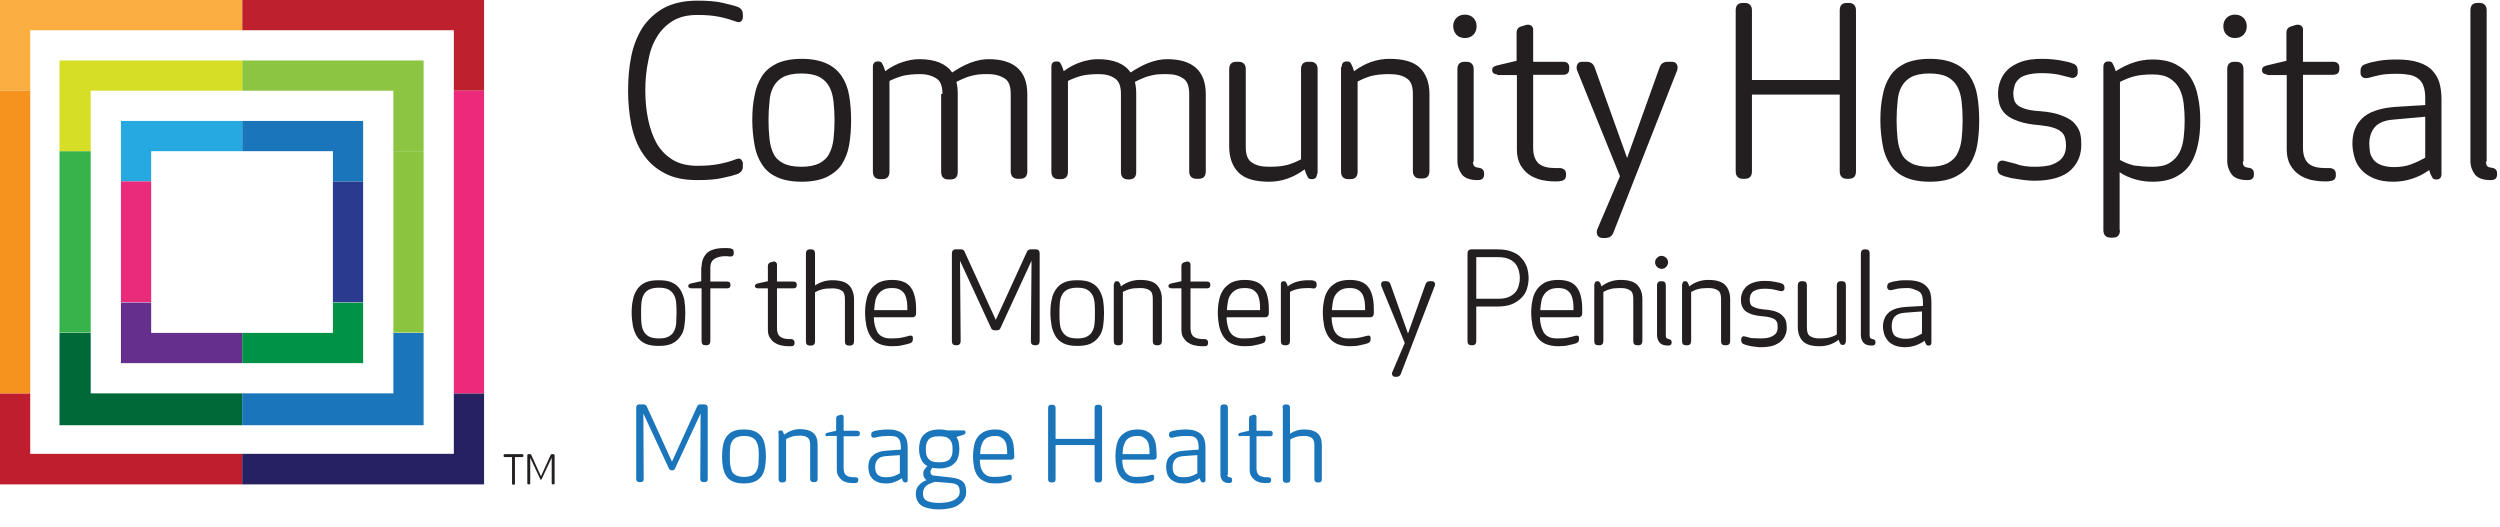 <?xml version="1.0" encoding="utf-8"?>
<!-- Generator: Adobe Illustrator 24.3.0, SVG Export Plug-In . SVG Version: 6.00 Build 0)  -->
<svg version="1.1" id="Layer_1" xmlns="http://www.w3.org/2000/svg" xmlns:xlink="http://www.w3.org/1999/xlink" x="0px" y="0px"
	 viewBox="0 0 769 162" style="enable-background:new 0 0 769 162;" xml:space="preserve">
<style type="text/css">
	.st0{fill:#1B75BB;}
	.st1{fill:#231F20;}
	.st2{fill:#BE202E;}
	.st3{fill:#FAAF40;}
	.st4{fill:#BE1E2D;}
	.st5{fill:#262261;}
	.st6{fill:#EC297B;}
	.st7{fill:#37B34A;}
	.st8{fill:#006938;}
	.st9{fill:#8BC53F;}
	.st10{fill:#8BC541;}
	.st11{fill:#D6DE26;}
	.st12{fill:#2A3B8F;}
	.st13{fill:#26A9E0;}
	.st14{fill:#EA2B7B;}
	.st15{fill:#652F8E;}
	.st16{fill:#009345;}
	.st17{fill:#F6921E;}
</style>
<g>
	<g>
		<g>
			<g>
				<path class="st0" d="M206.7,144.7c-0.4,0-0.7-0.2-0.9-0.5l-7.9-17l0.1,20.1c0,0.7-0.3,1-1,1h-0.3c-0.6,0-1-0.3-1-1v-21.9
					c0-0.7,0.3-1,1-1h1.3c0.4,0,0.7,0.2,0.9,0.5l7.8,17.1l7.8-17.1c0.2-0.4,0.5-0.5,0.9-0.5h1.3c0.6,0,1,0.3,1,1v21.9
					c0,0.7-0.3,1-1,1h-0.3c-0.6,0-1-0.3-1-1l0.1-20.1l-7.9,17c-0.2,0.3-0.4,0.5-0.9,0.5H206.7z"/>
				<path class="st0" d="M235.6,140.4c0,1.2-0.1,2.3-0.3,3.4c-0.2,1-0.5,1.9-1,2.6c-0.5,0.7-1.2,1.3-2.1,1.7c-0.9,0.4-2,0.6-3.4,0.6
					c-1.4,0-2.5-0.2-3.4-0.6c-0.9-0.4-1.6-1-2-1.7c-0.5-0.7-0.8-1.6-1-2.6c-0.2-1-0.3-2.1-0.3-3.4c0-1.2,0.1-2.3,0.3-3.4
					c0.2-1,0.5-1.9,1-2.6c0.5-0.7,1.2-1.3,2-1.7c0.9-0.4,2-0.6,3.4-0.6c1.4,0,2.5,0.2,3.4,0.6c0.9,0.4,1.6,1,2.1,1.7
					c0.5,0.7,0.8,1.6,1,2.6C235.5,138.1,235.6,139.2,235.6,140.4z M233.4,140.4c0-0.9,0-1.7-0.1-2.5c-0.1-0.8-0.3-1.4-0.6-2
					c-0.3-0.6-0.7-1-1.3-1.3c-0.6-0.3-1.4-0.5-2.5-0.5c-1.1,0-1.9,0.2-2.5,0.5c-0.6,0.3-1,0.8-1.3,1.3c-0.3,0.6-0.5,1.2-0.5,2
					c-0.1,0.8-0.1,1.6-0.1,2.5c0,0.9,0,1.7,0.1,2.5c0.1,0.8,0.3,1.4,0.5,2c0.3,0.6,0.7,1,1.3,1.3s1.4,0.5,2.5,0.5
					c1,0,1.9-0.2,2.5-0.5c0.6-0.3,1-0.8,1.3-1.3c0.3-0.6,0.5-1.2,0.6-2C233.3,142.1,233.4,141.3,233.4,140.4z"/>
				<path class="st0" d="M239.4,133.1c0-0.5,0.2-0.7,0.7-0.7h0.1c0.2,0,0.4,0.1,0.5,0.2c0.1,0.1,0.2,0.3,0.3,0.6l0.2,0.5
					c1.5-1.1,3.1-1.7,4.8-1.7c1.9,0,3.3,0.4,4.2,1.2c0.9,0.8,1.3,2,1.3,3.6v10.5c0,0.7-0.3,1-1,1h-0.3c-0.6,0-1-0.3-1-1v-10.6
					c0-1-0.3-1.8-0.8-2.1c-0.6-0.4-1.3-0.6-2.3-0.6c-1,0-1.9,0.1-2.5,0.3c-0.6,0.2-1.2,0.4-1.8,0.8v12.3c0,0.7-0.3,1-1,1h-0.3
					c-0.6,0-1-0.3-1-1V133.1z"/>
				<path class="st0" d="M254.6,134.2c-0.2,0-0.3,0-0.5-0.1c-0.2-0.1-0.2-0.2-0.2-0.4c0-0.2,0.1-0.3,0.2-0.4
					c0.1-0.1,0.3-0.2,0.5-0.2l2.6-0.6v-3.8c0-0.5,0.2-0.8,0.7-0.9l0.6-0.2c0.3-0.1,0.5-0.1,0.7,0.1c0.2,0.1,0.3,0.3,0.3,0.5v4.3h4.1
					c0.6,0,0.9,0.3,0.9,0.8v0.1c0,0.6-0.3,0.8-0.9,0.8h-4.1v9.9c0,1,0.3,1.7,0.8,2.1c0.5,0.4,1.3,0.6,2.3,0.6h0.6
					c0.2,0,0.4,0.1,0.6,0.2s0.2,0.3,0.2,0.5v0.3c0,0.4-0.3,0.7-0.8,0.8c-0.1,0-0.2,0-0.4,0c-0.2,0-0.3,0-0.4,0
					c-0.7,0-1.3-0.1-1.9-0.2c-0.6-0.2-1.2-0.4-1.6-0.8c-0.5-0.4-0.8-0.8-1.1-1.3c-0.3-0.5-0.4-1.2-0.4-2v-10.2H254.6z"/>
				<path class="st0" d="M273,134.1c-1,0-1.8,0.1-2.4,0.2c-0.6,0.1-1.1,0.2-1.4,0.3c-0.4,0.1-0.7,0.1-0.9-0.1
					c-0.2-0.1-0.3-0.3-0.3-0.5v-0.4c0-0.2,0-0.3,0.1-0.5c0.1-0.2,0.3-0.3,0.6-0.4c0.4-0.2,1-0.3,1.8-0.4c0.8-0.1,1.6-0.2,2.5-0.2
					c1.2,0,2.2,0.1,3,0.4c0.8,0.3,1.4,0.6,1.9,1.1c0.5,0.5,0.8,1.1,1,1.7c0.2,0.7,0.3,1.4,0.3,2.2v10.2c0,0.5-0.2,0.7-0.7,0.7h-0.1
					c-0.2,0-0.4-0.1-0.5-0.2c-0.1-0.1-0.2-0.3-0.3-0.6l-0.2-0.5c-0.7,0.5-1.5,0.9-2.3,1.2c-0.8,0.3-1.7,0.4-2.5,0.4
					c-1,0-1.9-0.1-2.6-0.4c-0.7-0.3-1.3-0.7-1.7-1.1c-0.4-0.5-0.8-1-0.9-1.6c-0.2-0.6-0.3-1.3-0.3-2c0-0.7,0.1-1.3,0.3-1.9
					c0.2-0.6,0.5-1.1,1-1.5c0.4-0.4,1-0.8,1.8-1.1c0.7-0.3,1.6-0.4,2.7-0.5l4.2-0.3v-0.9c0-0.6-0.1-1.1-0.2-1.5
					c-0.1-0.4-0.3-0.8-0.6-1.1c-0.3-0.3-0.7-0.5-1.2-0.6C274.4,134.1,273.8,134.1,273,134.1z M272.5,140.3c-1.2,0.1-2,0.4-2.5,1
					c-0.5,0.6-0.8,1.3-0.8,2.3c0,0.4,0,0.7,0.1,1.1c0.1,0.4,0.2,0.7,0.4,1c0.2,0.3,0.6,0.6,1,0.8c0.4,0.2,1.1,0.3,1.8,0.3
					c0.9,0,1.6-0.1,2.3-0.3c0.6-0.2,1.3-0.5,2-0.9v-5.6L272.5,140.3z"/>
				<path class="st0" d="M296.3,132.4c0.2,0,0.4,0,0.5,0.1c0.1,0.1,0.2,0.2,0.2,0.5c0,0.2-0.1,0.4-0.2,0.5c-0.2,0.1-0.3,0.2-0.6,0.3
					l-2,0.6c0.3,0.5,0.6,1.1,0.7,1.7c0.1,0.6,0.2,1.3,0.2,2c0,0.8-0.1,1.6-0.3,2.3c-0.2,0.7-0.5,1.4-1,1.9c-0.5,0.5-1.1,1-1.9,1.3
					c-0.8,0.3-1.8,0.5-3,0.5c-0.8,0-1.5-0.1-2.1-0.2c-0.2,0.2-0.3,0.4-0.4,0.6c-0.1,0.2-0.2,0.4-0.2,0.6c0,0.7,0.4,1.2,1.2,1.2
					l5.4,0.6c1.5,0.2,2.6,0.6,3.3,1.2c0.7,0.6,1.1,1.7,1.1,3.1c0,1-0.2,1.8-0.7,2.5c-0.4,0.7-1.1,1.2-1.8,1.7s-1.7,0.8-2.7,1
					c-1,0.2-2.1,0.3-3.2,0.3c-1.1,0-2.1-0.1-3-0.3c-0.9-0.2-1.6-0.4-2.2-0.8c-0.6-0.4-1.1-0.9-1.4-1.5c-0.3-0.6-0.5-1.4-0.5-2.2
					c0-1.1,0.3-2,1-2.7c0.7-0.7,1.4-1.2,2.3-1.5v0c-0.3-0.2-0.5-0.5-0.7-0.8c-0.2-0.3-0.3-0.8-0.3-1.3c0-0.4,0.1-0.9,0.4-1.2
					c0.2-0.4,0.5-0.7,0.9-1c-1-0.5-1.6-1.3-2-2.2c-0.4-0.9-0.6-1.9-0.6-3.1c0-0.8,0.1-1.6,0.3-2.3c0.2-0.7,0.5-1.4,1-1.9
					c0.5-0.5,1.1-1,1.9-1.3c0.8-0.3,1.8-0.5,3-0.5c0.5,0,0.9,0,1.4,0.1c0.4,0.1,0.8,0.1,1.2,0.2H296.3z M287.7,148.2
					c-0.5,0.1-1,0.3-1.5,0.5c-0.5,0.2-0.9,0.4-1.2,0.7c-0.4,0.3-0.6,0.6-0.8,1c-0.2,0.4-0.3,0.8-0.3,1.3c0,1.2,0.4,2,1.3,2.4
					c0.9,0.4,2.1,0.6,3.8,0.6c0.8,0,1.6-0.1,2.3-0.2c0.7-0.1,1.4-0.3,2-0.6c0.6-0.3,1-0.6,1.4-1.1c0.4-0.4,0.5-1,0.5-1.7
					c0-0.8-0.2-1.4-0.6-1.8c-0.4-0.4-1.1-0.6-2.1-0.7L287.7,148.2z M288.9,142.2c0.9,0,1.7-0.1,2.2-0.3c0.5-0.2,1-0.5,1.2-0.9
					c0.3-0.4,0.5-0.8,0.6-1.3c0.1-0.5,0.1-1,0.1-1.5c0-0.5,0-1-0.1-1.5c-0.1-0.5-0.3-0.9-0.6-1.3c-0.3-0.4-0.7-0.7-1.2-0.9
					s-1.3-0.3-2.2-0.3c-0.9,0-1.7,0.1-2.2,0.3s-1,0.5-1.2,0.9c-0.3,0.4-0.5,0.8-0.6,1.3c-0.1,0.5-0.1,1-0.1,1.5c0,0.5,0,1,0.1,1.5
					c0.1,0.5,0.3,0.9,0.6,1.3c0.3,0.4,0.7,0.7,1.2,0.9C287.2,142.1,288,142.2,288.9,142.2z"/>
				<path class="st0" d="M306,148.7c-1.3,0-2.5-0.2-3.3-0.7c-0.9-0.4-1.6-1-2.1-1.8c-0.5-0.7-0.8-1.6-1-2.6c-0.2-1-0.3-2.1-0.3-3.2
					c0-1.2,0.1-2.2,0.3-3.2c0.2-1,0.5-1.9,1-2.6c0.5-0.7,1.2-1.3,2.1-1.8c0.9-0.4,2-0.7,3.3-0.7c1.4,0,2.4,0.2,3.2,0.7
					c0.8,0.4,1.4,1,1.8,1.8c0.4,0.7,0.7,1.6,0.8,2.6c0.1,1,0.2,2.1,0.2,3.2c0,0.7-0.3,1-1,1h-9.6c0,0.7,0.1,1.4,0.2,2
					c0.1,0.6,0.4,1.2,0.7,1.7c0.3,0.5,0.8,0.9,1.3,1.2c0.6,0.3,1.3,0.4,2.2,0.4c1.2,0,2.1-0.1,2.8-0.2c0.7-0.1,1.2-0.3,1.6-0.4
					c0.3-0.1,0.6-0.1,0.8,0c0.2,0.1,0.2,0.3,0.2,0.5v0.5c0,0.2,0,0.3-0.1,0.5c-0.1,0.1-0.3,0.3-0.6,0.4c-0.5,0.2-1.2,0.4-2,0.5
					C307.9,148.7,307,148.7,306,148.7z M306,134.1c-0.9,0-1.7,0.2-2.3,0.5c-0.6,0.3-1,0.7-1.3,1.2c-0.3,0.5-0.5,1.1-0.7,1.8
					c-0.1,0.7-0.2,1.4-0.2,2.1h8.3c0-0.7,0-1.4-0.1-2.1c-0.1-0.7-0.2-1.3-0.5-1.8c-0.3-0.5-0.6-0.9-1.2-1.2
					C307.6,134.2,306.9,134.1,306,134.1z"/>
				<path class="st0" d="M336.7,136.9h-12v10.5c0,0.7-0.3,1-1,1h-0.3c-0.6,0-1-0.3-1-1v-21.9c0-0.7,0.3-1,1-1h0.3c0.6,0,1,0.3,1,1
					v9.5h12v-9.5c0-0.7,0.3-1,1-1h0.3c0.6,0,1,0.3,1,1v21.9c0,0.7-0.3,1-1,1h-0.3c-0.6,0-1-0.3-1-1V136.9z"/>
				<path class="st0" d="M349.8,148.7c-1.3,0-2.5-0.2-3.3-0.7c-0.9-0.4-1.6-1-2.1-1.8c-0.5-0.7-0.8-1.6-1-2.6
					c-0.2-1-0.3-2.1-0.3-3.2c0-1.2,0.1-2.2,0.3-3.2c0.2-1,0.5-1.9,1-2.6c0.5-0.7,1.2-1.3,2.1-1.8c0.9-0.4,2-0.7,3.3-0.7
					c1.4,0,2.4,0.2,3.2,0.7c0.8,0.4,1.4,1,1.8,1.8c0.4,0.7,0.7,1.6,0.8,2.6c0.1,1,0.2,2.1,0.2,3.2c0,0.7-0.3,1-1,1h-9.6
					c0,0.7,0.1,1.4,0.2,2c0.1,0.6,0.4,1.2,0.7,1.7c0.3,0.5,0.8,0.9,1.3,1.2c0.6,0.3,1.3,0.4,2.2,0.4c1.2,0,2.1-0.1,2.8-0.2
					c0.7-0.1,1.2-0.3,1.6-0.4c0.3-0.1,0.6-0.1,0.8,0c0.2,0.1,0.2,0.3,0.2,0.5v0.5c0,0.2,0,0.3-0.1,0.5c-0.1,0.1-0.3,0.3-0.6,0.4
					c-0.5,0.2-1.2,0.4-2,0.5C351.7,148.7,350.8,148.7,349.8,148.7z M349.8,134.1c-0.9,0-1.7,0.2-2.3,0.5c-0.6,0.3-1,0.7-1.3,1.2
					c-0.3,0.5-0.5,1.1-0.7,1.8c-0.1,0.7-0.2,1.4-0.2,2.1h8.3c0-0.7,0-1.4-0.1-2.1c-0.1-0.7-0.2-1.3-0.5-1.8
					c-0.3-0.5-0.6-0.9-1.2-1.2C351.4,134.2,350.7,134.1,349.8,134.1z"/>
				<path class="st0" d="M364.6,134.1c-1,0-1.8,0.1-2.4,0.2c-0.6,0.1-1.1,0.2-1.4,0.3c-0.4,0.1-0.7,0.1-0.9-0.1
					c-0.2-0.1-0.3-0.3-0.3-0.5v-0.4c0-0.2,0-0.3,0.1-0.5c0.1-0.2,0.3-0.3,0.6-0.4c0.4-0.2,1-0.3,1.8-0.4c0.8-0.1,1.6-0.2,2.5-0.2
					c1.2,0,2.2,0.1,3,0.4c0.8,0.3,1.4,0.6,1.9,1.1c0.5,0.5,0.8,1.1,1,1.7c0.2,0.7,0.3,1.4,0.3,2.2v10.2c0,0.5-0.2,0.7-0.7,0.7h-0.1
					c-0.2,0-0.4-0.1-0.5-0.2c-0.1-0.1-0.2-0.3-0.3-0.6l-0.2-0.5c-0.7,0.5-1.5,0.9-2.3,1.2c-0.8,0.3-1.7,0.4-2.5,0.4
					c-1,0-1.9-0.1-2.6-0.4c-0.7-0.3-1.3-0.7-1.7-1.1c-0.4-0.5-0.8-1-0.9-1.6c-0.2-0.6-0.3-1.3-0.3-2c0-0.7,0.1-1.3,0.3-1.9
					c0.2-0.6,0.5-1.1,1-1.5c0.4-0.4,1-0.8,1.8-1.1c0.7-0.3,1.6-0.4,2.7-0.5l4.2-0.3v-0.9c0-0.6-0.1-1.1-0.2-1.5
					c-0.1-0.4-0.3-0.8-0.6-1.1c-0.3-0.3-0.7-0.5-1.2-0.6C365.9,134.1,365.3,134.1,364.6,134.1z M364,140.3c-1.2,0.1-2,0.4-2.5,1
					c-0.5,0.6-0.8,1.3-0.8,2.3c0,0.4,0,0.7,0.1,1.1c0.1,0.4,0.2,0.7,0.4,1c0.2,0.3,0.6,0.6,1,0.8c0.4,0.2,1.1,0.3,1.8,0.3
					c0.9,0,1.6-0.1,2.3-0.3c0.6-0.2,1.3-0.5,2-0.9v-5.6L364,140.3z"/>
				<path class="st0" d="M377.5,146c0,0.3,0.1,0.5,0.2,0.6c0.1,0.1,0.3,0.2,0.6,0.2c0.5,0.1,0.7,0.3,0.7,0.8v0.2
					c0,0.5-0.3,0.8-0.9,0.8c-1,0-1.7-0.3-2.1-0.8c-0.4-0.5-0.6-1.1-0.6-1.9v-20.5c0-0.7,0.3-1,1-1h0.3c0.6,0,1,0.3,1,1V146z"/>
				<path class="st0" d="M381.6,134.2c-0.2,0-0.3,0-0.5-0.1c-0.2-0.1-0.2-0.2-0.2-0.4c0-0.2,0.1-0.3,0.2-0.4
					c0.1-0.1,0.3-0.2,0.5-0.2l2.6-0.6v-3.8c0-0.5,0.2-0.8,0.7-0.9l0.6-0.2c0.3-0.1,0.5-0.1,0.7,0.1c0.2,0.1,0.3,0.3,0.3,0.5v4.3h4.1
					c0.6,0,0.9,0.3,0.9,0.8v0.1c0,0.6-0.3,0.8-0.9,0.8h-4.1v9.9c0,1,0.3,1.7,0.8,2.1c0.5,0.4,1.3,0.6,2.3,0.6h0.6
					c0.2,0,0.4,0.1,0.6,0.2c0.1,0.1,0.2,0.3,0.2,0.5v0.3c0,0.4-0.3,0.7-0.8,0.8c-0.1,0-0.2,0-0.4,0c-0.2,0-0.3,0-0.4,0
					c-0.7,0-1.3-0.1-1.9-0.2c-0.6-0.2-1.2-0.4-1.6-0.8c-0.5-0.4-0.8-0.8-1.1-1.3c-0.3-0.5-0.4-1.2-0.4-2v-10.2H381.6z"/>
				<path class="st0" d="M394.5,125.4c0-0.7,0.3-1,1-1h0.3c0.6,0,1,0.3,1,1v8c1.4-0.9,2.8-1.3,4.3-1.3c1.9,0,3.3,0.4,4.2,1.2
					c0.9,0.8,1.3,2,1.3,3.6v10.5c0,0.7-0.3,1-1,1h-0.3c-0.6,0-1-0.3-1-1v-10.6c0-1-0.3-1.8-0.8-2.1c-0.6-0.4-1.3-0.6-2.3-0.6
					c-1,0-1.9,0.1-2.5,0.3c-0.6,0.2-1.2,0.4-1.8,0.8v12.3c0,0.7-0.3,1-1,1h-0.3c-0.6,0-1-0.3-1-1V125.4z"/>
			</g>
			<g>
				<g>
					<g>
						<g>
							<path class="st1" d="M210.8,96.3c0,1.5-0.1,2.9-0.3,4.1c-0.2,1.3-0.6,2.3-1.3,3.2c-0.6,0.9-1.5,1.6-2.5,2.1
								c-1.1,0.5-2.4,0.7-4.1,0.7c-1.7,0-3-0.2-4.1-0.7c-1.1-0.5-1.9-1.2-2.5-2.1c-0.6-0.9-1-2-1.3-3.2c-0.2-1.3-0.4-2.6-0.4-4.1
								c0-1.5,0.1-2.9,0.4-4.1c0.2-1.3,0.7-2.3,1.3-3.2c0.6-0.9,1.4-1.6,2.5-2.1c1.1-0.5,2.4-0.7,4.1-0.7c1.7,0,3,0.2,4.1,0.7
								c1.1,0.5,1.9,1.2,2.5,2.1c0.6,0.9,1,2,1.3,3.2C210.7,93.5,210.8,94.9,210.8,96.3z M208.1,96.3c0-1.1,0-2.1-0.1-3.1
								c-0.1-1-0.3-1.8-0.7-2.5c-0.4-0.7-0.9-1.2-1.6-1.6c-0.7-0.4-1.7-0.6-3-0.6c-1.3,0-2.3,0.2-3.1,0.6c-0.7,0.4-1.3,0.9-1.6,1.6
								c-0.4,0.7-0.6,1.5-0.7,2.5c-0.1,1-0.1,2-0.1,3.1c0,1.1,0,2.1,0.1,3.1c0.1,1,0.3,1.8,0.7,2.5c0.4,0.7,0.9,1.2,1.6,1.6
								c0.7,0.4,1.8,0.6,3.1,0.6c1.3,0,2.3-0.2,3-0.6c0.7-0.4,1.3-0.9,1.6-1.6c0.4-0.7,0.6-1.5,0.7-2.5
								C208,98.5,208.1,97.4,208.1,96.3z"/>
							<path class="st1" d="M215.8,82.2c0-1.9,0.6-3.3,1.7-4.4c1.1-1,2.9-1.5,5.4-1.5c0.7,0,1.3,0,1.8,0.1c0.4,0.1,0.6,0.2,0.8,0.4
								c0.1,0.2,0.2,0.4,0.2,0.6V78c0,0.3-0.1,0.5-0.3,0.7c-0.2,0.2-0.5,0.2-1,0.2c-0.2,0-0.3,0-0.5-0.1c-0.2,0-0.5,0-0.9,0
								c-1.3,0-2.3,0.3-3.2,0.8c-0.8,0.5-1.3,1.4-1.3,2.7v4.3h5.1c0.7,0,1.1,0.3,1.1,1v0.1c0,0.7-0.4,1-1.1,1h-5.1v16.2
								c0,0.8-0.4,1.3-1.2,1.3H217c-0.8,0-1.2-0.4-1.2-1.3V88.7h-3.2c-0.2,0-0.4-0.1-0.6-0.2c-0.2-0.1-0.3-0.3-0.3-0.5
								c0-0.2,0.1-0.4,0.2-0.5c0.1-0.1,0.4-0.2,0.6-0.3l3.2-0.7V82.2z"/>
							<path class="st1" d="M233.1,88.7c-0.2,0-0.4-0.1-0.6-0.2c-0.2-0.1-0.3-0.3-0.3-0.5c0-0.2,0.1-0.4,0.2-0.5
								c0.1-0.1,0.4-0.2,0.6-0.3l3.2-0.7v-4.7c0-0.6,0.3-0.9,0.8-1.1l0.7-0.2c0.3-0.1,0.6-0.1,0.9,0.1c0.2,0.2,0.4,0.4,0.4,0.7v5.3
								h5c0.7,0,1.1,0.3,1.1,1v0.1c0,0.7-0.4,1-1.1,1h-5v12.2c0,1.2,0.3,2.1,0.9,2.6c0.6,0.5,1.6,0.8,2.8,0.8h0.7
								c0.3,0,0.5,0.1,0.7,0.3c0.2,0.2,0.3,0.4,0.3,0.6v0.4c0,0.5-0.3,0.9-1,0.9c-0.1,0-0.2,0-0.4,0c-0.2,0-0.4,0-0.5,0
								c-0.8,0-1.6-0.1-2.4-0.3c-0.8-0.2-1.4-0.5-2-0.9c-0.6-0.4-1-1-1.4-1.6c-0.4-0.7-0.5-1.5-0.5-2.5V88.7H233.1z"/>
							<path class="st1" d="M247.9,78c0-0.8,0.4-1.3,1.2-1.3h0.4c0.8,0,1.2,0.4,1.2,1.3v9.8c1.7-1.1,3.4-1.6,5.3-1.6
								c2.4,0,4.1,0.5,5.1,1.5c1,1,1.6,2.5,1.6,4.4v12.9c0,0.8-0.4,1.3-1.2,1.3h-0.4c-0.8,0-1.2-0.4-1.2-1.3v-13
								c0-1.3-0.3-2.2-1-2.6c-0.7-0.5-1.7-0.7-2.9-0.7c-1.3,0-2.3,0.1-3.1,0.3c-0.8,0.2-1.5,0.5-2.2,0.9v15.1c0,0.8-0.4,1.3-1.2,1.3
								h-0.4c-0.8,0-1.2-0.4-1.2-1.3V78z"/>
							<path class="st1" d="M274.4,106.5c-1.6,0-3-0.3-4.1-0.8c-1.1-0.5-1.9-1.3-2.5-2.2c-0.6-0.9-1-2-1.3-3.2
								c-0.2-1.2-0.4-2.6-0.4-4c0-1.4,0.1-2.7,0.4-4c0.2-1.2,0.7-2.3,1.3-3.2c0.6-0.9,1.5-1.6,2.5-2.2c1.1-0.5,2.4-0.8,4.1-0.8
								c1.7,0,3,0.3,4,0.8c1,0.5,1.7,1.3,2.2,2.2c0.5,0.9,0.8,2,1,3.2c0.2,1.2,0.2,2.6,0.2,4c0,0.8-0.4,1.3-1.2,1.3h-11.8
								c0,0.9,0.1,1.7,0.3,2.5c0.2,0.8,0.5,1.5,0.8,2.1c0.4,0.6,0.9,1.1,1.6,1.4c0.7,0.4,1.6,0.5,2.7,0.5c1.5,0,2.6-0.1,3.4-0.3
								c0.8-0.2,1.5-0.3,2-0.5c0.4-0.1,0.7-0.1,0.9,0c0.2,0.1,0.3,0.3,0.3,0.6v0.6c0,0.2-0.1,0.4-0.2,0.6c-0.1,0.2-0.3,0.3-0.7,0.5
								c-0.6,0.2-1.4,0.4-2.4,0.6C276.8,106.4,275.7,106.5,274.4,106.5z M274.4,88.6c-1.2,0-2.1,0.2-2.8,0.6
								c-0.7,0.4-1.2,0.9-1.6,1.5c-0.4,0.6-0.7,1.3-0.8,2.2c-0.2,0.8-0.2,1.7-0.3,2.5h10.2c0-0.9,0-1.7-0.1-2.5
								c-0.1-0.8-0.3-1.5-0.6-2.2c-0.3-0.6-0.8-1.1-1.4-1.5C276.4,88.8,275.5,88.6,274.4,88.6z"/>
							<path class="st1" d="M306,101.6c-0.5,0-0.9-0.2-1.1-0.6l-9.6-20.8l0.2,24.7c0,0.8-0.4,1.3-1.2,1.3H294
								c-0.8,0-1.2-0.4-1.2-1.3V78c0-0.8,0.4-1.3,1.2-1.3h1.6c0.5,0,0.9,0.2,1.1,0.7l9.6,21l9.6-21c0.2-0.4,0.6-0.7,1.1-0.7h1.6
								c0.8,0,1.2,0.4,1.2,1.3v26.9c0,0.8-0.4,1.3-1.2,1.3h-0.3c-0.8,0-1.2-0.4-1.2-1.3l0.2-24.7l-9.6,20.8
								c-0.2,0.4-0.5,0.6-1.1,0.6H306z"/>
							<path class="st1" d="M339.6,96.3c0,1.5-0.1,2.9-0.3,4.1c-0.2,1.3-0.6,2.3-1.3,3.2c-0.6,0.9-1.5,1.6-2.5,2.1
								c-1.1,0.5-2.4,0.7-4.1,0.7c-1.7,0-3-0.2-4.1-0.7c-1.1-0.5-1.9-1.2-2.5-2.1c-0.6-0.9-1-2-1.3-3.2c-0.2-1.3-0.4-2.6-0.4-4.1
								c0-1.5,0.1-2.9,0.4-4.1c0.2-1.3,0.7-2.3,1.3-3.2c0.6-0.9,1.4-1.6,2.5-2.1c1.1-0.5,2.4-0.7,4.1-0.7c1.7,0,3,0.2,4.1,0.7
								c1.1,0.5,1.9,1.2,2.5,2.1c0.6,0.9,1,2,1.3,3.2C339.5,93.5,339.6,94.9,339.6,96.3z M336.8,96.3c0-1.1,0-2.1-0.1-3.1
								c-0.1-1-0.3-1.8-0.7-2.5c-0.4-0.7-0.9-1.2-1.6-1.6c-0.7-0.4-1.7-0.6-3-0.6c-1.3,0-2.3,0.2-3.1,0.6c-0.7,0.4-1.3,0.9-1.6,1.6
								c-0.4,0.7-0.6,1.5-0.7,2.5c-0.1,1-0.1,2-0.1,3.1c0,1.1,0,2.1,0.1,3.1c0.1,1,0.3,1.8,0.7,2.5c0.4,0.7,0.9,1.2,1.6,1.6
								c0.7,0.4,1.8,0.6,3.1,0.6c1.3,0,2.3-0.2,3-0.6c0.7-0.4,1.3-0.9,1.6-1.6c0.4-0.7,0.6-1.5,0.7-2.5
								C336.8,98.5,336.8,97.4,336.8,96.3z"/>
							<path class="st1" d="M342.7,87.4c0-0.6,0.3-0.9,0.8-0.9h0.1c0.3,0,0.5,0.1,0.6,0.2c0.1,0.2,0.2,0.4,0.4,0.7l0.2,0.7
								c1.8-1.4,3.8-2,5.9-2c2.4,0,4.1,0.5,5.1,1.5c1,1,1.6,2.5,1.6,4.4v12.9c0,0.8-0.4,1.3-1.2,1.3h-0.4c-0.8,0-1.2-0.4-1.2-1.3
								v-13c0-1.3-0.3-2.2-1-2.6c-0.7-0.5-1.7-0.7-2.9-0.7c-1.3,0-2.3,0.1-3.1,0.3c-0.8,0.2-1.5,0.5-2.2,0.9v15.1
								c0,0.8-0.4,1.3-1.2,1.3h-0.4c-0.8,0-1.2-0.4-1.2-1.3V87.4z"/>
							<path class="st1" d="M360.3,88.7c-0.2,0-0.4-0.1-0.6-0.2c-0.2-0.1-0.3-0.3-0.3-0.5c0-0.2,0.1-0.4,0.2-0.5
								c0.1-0.1,0.4-0.2,0.6-0.3l3.2-0.7v-4.7c0-0.6,0.3-0.9,0.8-1.1l0.7-0.2c0.3-0.1,0.6-0.1,0.9,0.1c0.2,0.2,0.4,0.4,0.4,0.7v5.3
								h5c0.7,0,1.1,0.3,1.1,1v0.1c0,0.7-0.4,1-1.1,1h-5v12.2c0,1.2,0.3,2.1,0.9,2.6c0.6,0.5,1.6,0.8,2.8,0.8h0.7
								c0.3,0,0.5,0.1,0.7,0.3c0.2,0.2,0.3,0.4,0.3,0.6v0.4c0,0.5-0.3,0.9-1,0.9c-0.1,0-0.2,0-0.4,0c-0.2,0-0.4,0-0.5,0
								c-0.8,0-1.6-0.1-2.4-0.3c-0.8-0.2-1.4-0.5-2-0.9c-0.6-0.4-1-1-1.4-1.6c-0.4-0.7-0.5-1.5-0.5-2.5V88.7H360.3z"/>
							<path class="st1" d="M382.9,106.5c-1.6,0-3-0.3-4.1-0.8c-1.1-0.5-1.9-1.3-2.5-2.2c-0.6-0.9-1-2-1.3-3.2
								c-0.2-1.2-0.4-2.6-0.4-4c0-1.4,0.1-2.7,0.4-4c0.2-1.2,0.7-2.3,1.3-3.2c0.6-0.9,1.5-1.6,2.5-2.2c1.1-0.5,2.4-0.8,4.1-0.8
								c1.7,0,3,0.3,4,0.8c1,0.5,1.7,1.3,2.2,2.2c0.5,0.9,0.8,2,1,3.2c0.2,1.2,0.2,2.6,0.2,4c0,0.8-0.4,1.3-1.2,1.3h-11.8
								c0,0.9,0.1,1.7,0.3,2.5c0.2,0.8,0.4,1.5,0.8,2.1c0.4,0.6,0.9,1.1,1.6,1.4c0.7,0.4,1.6,0.5,2.7,0.5c1.5,0,2.6-0.1,3.4-0.3
								c0.8-0.2,1.5-0.3,2-0.5c0.4-0.1,0.7-0.1,0.9,0c0.2,0.1,0.3,0.3,0.3,0.6v0.6c0,0.2-0.1,0.4-0.2,0.6c-0.1,0.2-0.3,0.3-0.7,0.5
								c-0.6,0.2-1.4,0.4-2.4,0.6C385.3,106.4,384.2,106.5,382.9,106.5z M382.9,88.6c-1.2,0-2.1,0.2-2.8,0.6
								c-0.7,0.4-1.2,0.9-1.6,1.5c-0.4,0.6-0.7,1.3-0.8,2.2c-0.2,0.8-0.2,1.7-0.3,2.5h10.2c0-0.9,0-1.7-0.1-2.5
								c-0.1-0.8-0.3-1.5-0.6-2.2c-0.3-0.6-0.8-1.1-1.4-1.5C384.9,88.8,384,88.6,382.9,88.6z"/>
							<path class="st1" d="M402.5,86.2c0.3,0,0.5,0,0.8,0c0.2,0,0.5,0,0.6,0.1c0.7,0.1,1.1,0.4,1.1,1.1v0.4c0,0.3-0.1,0.5-0.3,0.7
								c-0.2,0.2-0.5,0.3-0.9,0.2c-0.2,0-0.4,0-0.6-0.1c-0.2,0-0.5,0-0.7,0c-1.3,0-2.4,0.1-3.3,0.3c-0.9,0.2-1.7,0.5-2.4,0.9v15.1
								c0,0.8-0.4,1.3-1.2,1.3h-0.4c-0.8,0-1.2-0.4-1.2-1.3V87.4c0-0.6,0.3-0.9,0.8-0.9h0.1c0.3,0,0.5,0.1,0.6,0.2
								c0.1,0.2,0.2,0.4,0.4,0.7l0.2,0.7c0.9-0.7,1.9-1.2,3-1.5C400.3,86.3,401.4,86.2,402.5,86.2z"/>
							<path class="st1" d="M415.2,106.5c-1.6,0-3-0.3-4.1-0.8c-1.1-0.5-1.9-1.3-2.5-2.2c-0.6-0.9-1-2-1.3-3.2
								c-0.2-1.2-0.4-2.6-0.4-4c0-1.4,0.1-2.7,0.4-4c0.2-1.2,0.7-2.3,1.3-3.2c0.6-0.9,1.5-1.6,2.5-2.2c1.1-0.5,2.4-0.8,4.1-0.8
								c1.7,0,3,0.3,4,0.8c1,0.5,1.7,1.3,2.2,2.2c0.5,0.9,0.8,2,1,3.2c0.2,1.2,0.2,2.6,0.2,4c0,0.8-0.4,1.3-1.2,1.3h-11.8
								c0,0.9,0.1,1.7,0.3,2.5c0.2,0.8,0.4,1.5,0.8,2.1c0.4,0.6,0.9,1.1,1.6,1.4c0.7,0.4,1.6,0.5,2.7,0.5c1.5,0,2.6-0.1,3.4-0.3
								c0.8-0.2,1.5-0.3,2-0.5c0.4-0.1,0.7-0.1,0.9,0c0.2,0.1,0.3,0.3,0.3,0.6v0.6c0,0.2-0.1,0.4-0.2,0.6c-0.1,0.2-0.3,0.3-0.7,0.5
								c-0.6,0.2-1.4,0.4-2.4,0.6C417.6,106.4,416.4,106.5,415.2,106.5z M415.2,88.6c-1.2,0-2.1,0.2-2.8,0.6
								c-0.7,0.4-1.2,0.9-1.6,1.5c-0.4,0.6-0.7,1.3-0.8,2.2c-0.2,0.8-0.2,1.7-0.3,2.5h10.2c0-0.9,0-1.7-0.1-2.5
								c-0.1-0.8-0.3-1.5-0.6-2.2c-0.3-0.6-0.8-1.1-1.4-1.5C417.2,88.8,416.3,88.6,415.2,88.6z"/>
							<path class="st1" d="M424.9,88c-0.1-0.3-0.1-0.7,0-1c0.2-0.3,0.4-0.5,0.8-0.5h0.7c0.7,0,1.1,0.3,1.3,0.9l5.4,15.2l5.4-15.2
								c0.2-0.6,0.7-0.9,1.3-0.9h0.7c0.4,0,0.7,0.2,0.8,0.5c0.2,0.3,0.2,0.6,0,1L430.9,115c-0.2,0.6-0.7,0.9-1.3,0.9h-0.5
								c-0.4,0-0.7-0.2-0.8-0.5c-0.2-0.3-0.2-0.6,0-1l3.8-8.9L424.9,88z"/>
							<path class="st1" d="M454.1,104.9c0,0.8-0.4,1.3-1.2,1.3h-0.3c-0.8,0-1.2-0.4-1.2-1.3V78c0-0.8,0.4-1.3,1.2-1.3h7.8
								c1.8,0,3.4,0.2,4.6,0.7c1.3,0.5,2.3,1.1,3,2c0.8,0.8,1.3,1.8,1.7,2.8c0.3,1.1,0.5,2.2,0.5,3.3c0,1.2-0.2,2.3-0.5,3.3
								c-0.3,1.1-0.9,2-1.7,2.8c-0.8,0.8-1.8,1.5-3,2c-1.3,0.5-2.8,0.7-4.6,0.7h-6.3V104.9z M454.1,91.9h6.7c1.4,0,2.5-0.2,3.4-0.6
								c0.9-0.4,1.5-0.9,2-1.5c0.5-0.6,0.8-1.3,1-2.1c0.2-0.7,0.3-1.5,0.3-2.2c0-0.7-0.1-1.4-0.3-2.2c-0.2-0.7-0.5-1.4-1-2.1
								c-0.5-0.6-1.1-1.1-2-1.5c-0.9-0.4-2-0.6-3.4-0.6h-6.7V91.9z"/>
							<path class="st1" d="M479.3,106.5c-1.6,0-3-0.3-4.1-0.8c-1.1-0.5-1.9-1.3-2.5-2.2c-0.6-0.9-1-2-1.3-3.2
								c-0.2-1.2-0.4-2.6-0.4-4c0-1.4,0.1-2.7,0.4-4c0.2-1.2,0.7-2.3,1.3-3.2c0.6-0.9,1.5-1.6,2.5-2.2c1.1-0.5,2.4-0.8,4.1-0.8
								c1.7,0,3,0.3,4,0.8c1,0.5,1.7,1.3,2.2,2.2c0.5,0.9,0.8,2,1,3.2c0.2,1.2,0.2,2.6,0.2,4c0,0.8-0.4,1.3-1.2,1.3h-11.8
								c0,0.9,0.1,1.7,0.3,2.5c0.2,0.8,0.5,1.5,0.8,2.1c0.4,0.6,0.9,1.1,1.6,1.4c0.7,0.4,1.6,0.5,2.7,0.5c1.5,0,2.6-0.1,3.4-0.3
								c0.8-0.2,1.5-0.3,2-0.5c0.4-0.1,0.7-0.1,0.9,0c0.2,0.1,0.3,0.3,0.3,0.6v0.6c0,0.2-0.1,0.4-0.2,0.6c-0.1,0.2-0.3,0.3-0.7,0.5
								c-0.6,0.2-1.4,0.4-2.4,0.6C481.7,106.4,480.6,106.5,479.3,106.5z M479.3,88.6c-1.1,0-2.1,0.2-2.8,0.6
								c-0.7,0.4-1.2,0.9-1.6,1.5c-0.4,0.6-0.7,1.3-0.8,2.2c-0.2,0.8-0.2,1.7-0.3,2.5H484c0-0.9,0-1.7-0.1-2.5
								c-0.1-0.8-0.3-1.5-0.6-2.2c-0.3-0.6-0.8-1.1-1.4-1.5C481.3,88.8,480.4,88.6,479.3,88.6z"/>
							<path class="st1" d="M490.5,87.4c0-0.6,0.3-0.9,0.8-0.9h0.1c0.3,0,0.5,0.1,0.6,0.2c0.1,0.2,0.2,0.4,0.4,0.7l0.2,0.7
								c1.8-1.4,3.8-2,5.9-2c2.4,0,4.1,0.5,5.1,1.5c1,1,1.6,2.5,1.6,4.4v12.9c0,0.8-0.4,1.3-1.2,1.3h-0.4c-0.8,0-1.2-0.4-1.2-1.3
								v-13c0-1.3-0.3-2.2-1-2.6c-0.7-0.5-1.7-0.7-2.9-0.7c-1.3,0-2.3,0.1-3.1,0.3c-0.8,0.2-1.5,0.5-2.2,0.9v15.1
								c0,0.8-0.4,1.3-1.2,1.3h-0.4c-0.8,0-1.2-0.4-1.2-1.3V87.4z"/>
							<path class="st1" d="M509.1,80.7c0-0.5,0.2-1,0.6-1.4c0.4-0.4,0.8-0.6,1.4-0.6c0.5,0,1,0.2,1.4,0.6c0.4,0.4,0.6,0.8,0.6,1.4
								c0,0.5-0.2,1-0.6,1.4c-0.4,0.4-0.8,0.6-1.4,0.6c-0.5,0-1-0.2-1.4-0.6C509.3,81.7,509.1,81.2,509.1,80.7z M512.4,103.2
								c0,0.4,0.1,0.6,0.2,0.8c0.1,0.1,0.4,0.2,0.7,0.3c0.6,0.1,0.9,0.4,0.9,0.9v0.2c0,0.6-0.4,0.9-1.1,0.9c-1.2,0-2.1-0.3-2.6-0.9
								c-0.5-0.6-0.8-1.4-0.8-2.3V87.8c0-0.8,0.4-1.3,1.2-1.3h0.3c0.8,0,1.2,0.4,1.2,1.3V103.2z"/>
							<path class="st1" d="M517.5,87.4c0-0.6,0.3-0.9,0.8-0.9h0.1c0.3,0,0.5,0.1,0.6,0.2c0.1,0.2,0.2,0.4,0.4,0.7l0.2,0.7
								c1.8-1.4,3.8-2,5.9-2c2.4,0,4.1,0.5,5.1,1.5c1,1,1.6,2.5,1.6,4.4v12.9c0,0.8-0.4,1.3-1.2,1.3h-0.4c-0.8,0-1.2-0.4-1.2-1.3
								v-13c0-1.3-0.3-2.2-1-2.6c-0.7-0.5-1.7-0.7-2.9-0.7c-1.3,0-2.3,0.1-3.1,0.3c-0.8,0.2-1.5,0.5-2.2,0.9v15.1
								c0,0.8-0.4,1.3-1.2,1.3h-0.4c-0.8,0-1.2-0.4-1.2-1.3V87.4z"/>
							<path class="st1" d="M541.7,104.1c1,0,1.9-0.1,2.5-0.3c0.7-0.2,1.2-0.5,1.6-0.8c0.4-0.3,0.7-0.7,0.8-1.1
								c0.2-0.4,0.2-0.9,0.2-1.3c0-0.4,0-0.9-0.1-1.2c-0.1-0.4-0.3-0.7-0.6-1c-0.3-0.3-0.8-0.5-1.4-0.7c-0.6-0.2-1.4-0.3-2.3-0.4
								c-1.4-0.1-2.6-0.3-3.5-0.6c-0.9-0.3-1.6-0.7-2.1-1.1c-0.5-0.5-0.8-1-1-1.5c-0.2-0.6-0.3-1.2-0.3-1.9c0-0.7,0.1-1.4,0.4-2.1
								c0.2-0.7,0.7-1.3,1.2-1.9c0.6-0.5,1.3-1,2.3-1.3c0.9-0.3,2.1-0.5,3.5-0.5c1.2,0,2.2,0.1,3.1,0.3c0.9,0.2,1.6,0.3,2,0.5
								c0.4,0.1,0.6,0.3,0.7,0.5c0.1,0.2,0.2,0.4,0.2,0.6v0.4c0,0.3-0.1,0.5-0.4,0.7c-0.2,0.2-0.6,0.2-1,0.1
								c-0.4-0.1-0.9-0.2-1.7-0.4c-0.8-0.2-1.8-0.3-2.9-0.3c-1,0-1.8,0.1-2.4,0.3c-0.6,0.2-1.1,0.4-1.4,0.7
								c-0.3,0.3-0.6,0.7-0.7,1.1c-0.1,0.4-0.2,0.9-0.2,1.3c0,0.4,0.1,0.8,0.2,1.2c0.1,0.3,0.3,0.6,0.6,0.8c0.3,0.2,0.8,0.4,1.4,0.6
								c0.6,0.2,1.4,0.3,2.3,0.4c1.4,0.1,2.5,0.3,3.4,0.6c0.9,0.3,1.6,0.7,2.1,1.2c0.5,0.5,0.9,1,1.1,1.6c0.2,0.6,0.3,1.3,0.3,2.2
								c0,0.8-0.1,1.5-0.4,2.2c-0.3,0.7-0.7,1.4-1.3,1.9c-0.6,0.6-1.4,1-2.4,1.4c-1,0.3-2.3,0.5-3.7,0.5c-0.5,0-1.1,0-1.6-0.1
								c-0.5-0.1-1-0.1-1.5-0.2c-0.5-0.1-0.9-0.2-1.3-0.3c-0.4-0.1-0.7-0.2-0.9-0.3c-0.4-0.1-0.6-0.3-0.7-0.5
								c-0.1-0.2-0.2-0.4-0.2-0.6v-0.5c0-0.3,0.1-0.5,0.3-0.7c0.2-0.2,0.5-0.2,0.9-0.1c0.4,0.1,1,0.3,1.9,0.5
								C539.5,104,540.6,104.1,541.7,104.1z"/>
							<path class="st1" d="M567.7,105.2c0,0.6-0.3,0.9-0.8,0.9h-0.1c-0.3,0-0.5-0.1-0.6-0.2c-0.1-0.2-0.2-0.4-0.4-0.7l-0.2-0.7
								c-1.8,1.4-3.8,2-5.9,2c-2.4,0-4.1-0.5-5.1-1.5c-1-1-1.6-2.5-1.6-4.4V87.8c0-0.8,0.4-1.3,1.2-1.3h0.4c0.8,0,1.2,0.4,1.2,1.3
								v13c0,1.3,0.3,2.2,1,2.6c0.7,0.5,1.7,0.7,2.9,0.7c1.3,0,2.3-0.1,3.1-0.3c0.8-0.2,1.5-0.5,2.2-0.9V87.8c0-0.8,0.4-1.3,1.2-1.3
								h0.4c0.8,0,1.2,0.4,1.2,1.3V105.2z"/>
							<path class="st1" d="M575.1,103.2c0,0.4,0.1,0.6,0.2,0.8c0.1,0.1,0.4,0.2,0.7,0.3c0.6,0.1,0.9,0.4,0.9,0.9v0.2
								c0,0.6-0.4,0.9-1.1,0.9c-1.2,0-2.1-0.3-2.6-0.9c-0.5-0.6-0.8-1.4-0.8-2.3V78c0-0.8,0.4-1.3,1.2-1.3h0.3
								c0.8,0,1.2,0.4,1.2,1.3V103.2z"/>
							<path class="st1" d="M586.6,88.6c-1.2,0-2.1,0.1-2.9,0.2c-0.8,0.2-1.4,0.3-1.7,0.4c-0.5,0.1-0.9,0.1-1.1-0.1
								c-0.2-0.2-0.4-0.4-0.4-0.7V88c0-0.2,0.1-0.4,0.2-0.6c0.1-0.2,0.3-0.4,0.7-0.5c0.5-0.2,1.3-0.4,2.2-0.5c0.9-0.2,2-0.2,3.1-0.2
								c1.5,0,2.7,0.2,3.6,0.5c1,0.3,1.7,0.8,2.3,1.4c0.6,0.6,1,1.3,1.2,2.1c0.2,0.8,0.3,1.7,0.3,2.7v12.5c0,0.6-0.3,0.9-0.8,0.9
								h-0.1c-0.3,0-0.5-0.1-0.6-0.2c-0.1-0.1-0.2-0.4-0.4-0.7l-0.2-0.6c-0.9,0.7-1.8,1.1-2.9,1.5c-1,0.3-2,0.5-3,0.5
								c-1.3,0-2.4-0.2-3.2-0.5c-0.9-0.4-1.6-0.8-2.1-1.4c-0.5-0.6-0.9-1.2-1.2-2c-0.2-0.8-0.4-1.6-0.4-2.4s0.1-1.6,0.4-2.3
								c0.2-0.7,0.6-1.3,1.2-1.9c0.5-0.5,1.3-1,2.2-1.3c0.9-0.3,2-0.5,3.3-0.6l5.2-0.3v-1.1c0-0.7-0.1-1.3-0.2-1.8
								c-0.1-0.5-0.4-1-0.7-1.3c-0.4-0.3-0.8-0.6-1.4-0.7C588.2,88.7,587.5,88.6,586.6,88.6z M585.9,96.2c-1.4,0.1-2.4,0.5-3.1,1.2
								c-0.6,0.7-0.9,1.6-0.9,2.8c0,0.4,0,0.9,0.1,1.4c0.1,0.5,0.3,0.9,0.5,1.3c0.3,0.4,0.7,0.7,1.3,0.9c0.5,0.2,1.3,0.4,2.2,0.4
								c1.1,0,2-0.1,2.8-0.4c0.8-0.3,1.6-0.7,2.4-1.2v-6.8L585.9,96.2z"/>
						</g>
						<g>
							<path class="st1" d="M193.2,28c0-3.9,0.3-7.5,1-10.8c0.7-3.4,1.9-6.3,3.5-8.8c1.7-2.5,3.9-4.5,6.6-6
								c2.7-1.4,6.1-2.2,10.1-2.2c3.3,0,6,0.2,8,0.7c2,0.5,3.4,0.8,4.2,1.1c0.7,0.2,1.2,0.6,1.5,1c0.3,0.4,0.4,0.9,0.4,1.4v1
								c0,0.4-0.2,0.8-0.5,1.1c-0.3,0.4-0.9,0.4-1.7,0.1c-1.4-0.5-3-1-4.9-1.4c-1.9-0.4-4.2-0.6-6.9-0.6c-3,0-5.5,0.6-7.5,1.8
								c-2,1.2-3.7,2.9-4.9,4.9c-1.3,2.1-2.2,4.5-2.7,7.4c-0.6,2.8-0.9,5.9-0.9,9.1c0,3.3,0.3,6.3,0.9,9.1c0.6,2.8,1.5,5.3,2.7,7.4
								c1.3,2.1,2.9,3.7,4.9,4.9c2,1.2,4.6,1.8,7.5,1.8c2.7,0,5.1-0.2,6.9-0.6c1.9-0.4,3.5-0.8,4.9-1.4c0.8-0.3,1.4-0.3,1.7,0.1
								c0.3,0.4,0.5,0.7,0.5,1.1v1c0,0.5-0.1,1-0.4,1.4c-0.3,0.4-0.8,0.8-1.5,1c-0.8,0.3-2.2,0.7-4.2,1.1c-2,0.5-4.7,0.7-8,0.7
								c-4,0-7.4-0.7-10.1-2.2c-2.7-1.4-4.9-3.4-6.6-6c-1.7-2.5-2.8-5.5-3.5-8.8C193.6,35.5,193.2,31.8,193.2,28z"/>
							<path class="st1" d="M261.8,37c0,2.7-0.2,5.3-0.6,7.6c-0.4,2.3-1.2,4.3-2.3,6c-1.1,1.7-2.7,2.9-4.7,3.9
								c-2,0.9-4.5,1.4-7.6,1.4c-3.1,0-5.6-0.5-7.6-1.4c-2-0.9-3.5-2.2-4.6-3.9c-1.1-1.7-1.9-3.6-2.3-6c-0.4-2.3-0.7-4.8-0.7-7.6
								c0-2.7,0.2-5.3,0.7-7.6c0.4-2.3,1.2-4.3,2.3-6c1.1-1.7,2.6-2.9,4.6-3.9c2-0.9,4.5-1.4,7.6-1.4c3.1,0,5.6,0.5,7.6,1.4
								c2,0.9,3.5,2.2,4.7,3.9c1.1,1.7,1.9,3.6,2.3,6C261.6,31.7,261.8,34.3,261.8,37z M256.7,37c0-2-0.1-3.9-0.3-5.7
								c-0.2-1.8-0.6-3.3-1.3-4.6c-0.7-1.3-1.7-2.3-3-3c-1.3-0.7-3.2-1.1-5.6-1.1c-2.4,0-4.3,0.4-5.6,1.1c-1.3,0.7-2.3,1.7-3,3
								c-0.7,1.3-1.1,2.8-1.2,4.6c-0.2,1.8-0.3,3.6-0.3,5.7c0,2,0.1,3.9,0.3,5.7c0.2,1.8,0.6,3.3,1.2,4.5c0.6,1.3,1.6,2.3,3,3
								c1.3,0.7,3.2,1.1,5.6,1.1c2.4,0,4.2-0.4,5.6-1.1c1.3-0.7,2.4-1.7,3-3c0.7-1.3,1.1-2.8,1.3-4.5C256.6,40.9,256.7,39,256.7,37z
								"/>
							<path class="st1" d="M289.9,28.9c0-2.4-0.6-4-1.9-4.8s-2.9-1.3-5-1.3c-2.1,0-3.9,0.2-5.2,0.5c-1.4,0.4-2.8,0.9-4.2,1.6v27.9
								c0,1.5-0.7,2.3-2.2,2.3h-0.7c-1.4,0-2.2-0.8-2.2-2.3V20.6c0-1.1,0.5-1.7,1.5-1.7h0.1c0.5,0,0.9,0.1,1.1,0.4
								c0.2,0.3,0.4,0.7,0.7,1.4l0.4,1.2c1.7-1.3,3.5-2.2,5.3-2.8c1.8-0.6,3.6-0.9,5.2-0.9c4.9,0,8.2,1.4,10.1,4.1
								c1.9-1.3,3.8-2.3,5.6-3c1.9-0.7,3.7-1.1,5.6-1.1c3.9,0,6.9,0.9,8.9,2.7c2,1.8,3,4.5,3,8.1v23.7c0,1.5-0.7,2.3-2.2,2.3h-0.7
								c-1.4,0-2.2-0.8-2.2-2.3V28.9c0-2.4-0.6-4-1.9-4.8s-2.9-1.3-5-1.3c-1.1,0-2.1,0-3,0.1c-0.9,0.1-1.7,0.3-2.5,0.5
								c-0.8,0.2-1.5,0.5-2.2,0.8c-0.7,0.3-1.4,0.6-2.1,1c0.3,1.2,0.4,2.4,0.4,3.8v23.9c0,1.5-0.7,2.3-2.2,2.3h-0.7
								c-1.4,0-2.2-0.8-2.2-2.3V28.9z"/>
							<path class="st1" d="M344.8,28.9c0-2.4-0.6-4-1.9-4.8c-1.3-0.9-2.9-1.3-5-1.3c-2.1,0-3.9,0.2-5.2,0.5
								c-1.4,0.4-2.8,0.9-4.2,1.6v27.9c0,1.5-0.7,2.3-2.2,2.3h-0.7c-1.4,0-2.2-0.8-2.2-2.3V20.6c0-1.1,0.5-1.7,1.5-1.7h0.1
								c0.5,0,0.9,0.1,1.1,0.4c0.2,0.3,0.4,0.7,0.7,1.4l0.4,1.2c1.7-1.3,3.5-2.2,5.3-2.8c1.8-0.6,3.6-0.9,5.2-0.9
								c4.9,0,8.2,1.4,10.1,4.1c1.9-1.3,3.8-2.3,5.6-3c1.9-0.7,3.7-1.1,5.6-1.1c3.9,0,6.9,0.9,8.9,2.7c2,1.8,3,4.5,3,8.1v23.7
								c0,1.5-0.7,2.3-2.2,2.3h-0.7c-1.4,0-2.2-0.8-2.2-2.3V28.9c0-2.4-0.6-4-1.9-4.8c-1.3-0.9-2.9-1.3-5-1.3c-1.1,0-2.1,0-3,0.1
								c-0.9,0.1-1.7,0.3-2.5,0.5c-0.8,0.2-1.5,0.5-2.2,0.8c-0.7,0.3-1.4,0.6-2.1,1c0.3,1.2,0.4,2.4,0.4,3.8v23.9
								c0,1.5-0.7,2.3-2.2,2.3H347c-1.4,0-2.2-0.8-2.2-2.3V28.9z"/>
							<path class="st1" d="M405.1,53.4c0,1.1-0.5,1.7-1.5,1.7h-0.1c-0.5,0-0.9-0.1-1.1-0.4c-0.2-0.3-0.4-0.7-0.7-1.4l-0.4-1.2
								c-3.4,2.5-7,3.8-10.9,3.8c-4.3,0-7.5-0.9-9.4-2.8c-1.9-1.9-2.9-4.6-2.9-8V21.3c0-1.5,0.7-2.3,2.2-2.3h0.7
								c1.4,0,2.2,0.8,2.2,2.3v23.9c0,2.4,0.6,4,1.9,4.8c1.3,0.9,3,1.3,5.3,1.3c2.4,0,4.2-0.2,5.7-0.6c1.4-0.4,2.8-1,4.1-1.7V21.3
								c0-1.5,0.7-2.3,2.2-2.3h0.7c1.4,0,2.2,0.8,2.2,2.3V53.4z"/>
							<path class="st1" d="M412.7,20.6c0-1.1,0.5-1.7,1.5-1.7h0.1c0.5,0,0.9,0.1,1.1,0.4c0.2,0.3,0.4,0.7,0.7,1.4l0.4,1.2
								c3.4-2.5,7-3.8,10.9-3.8c4.3,0,7.5,0.9,9.4,2.8c1.9,1.9,2.9,4.6,2.9,8v23.7c0,1.5-0.7,2.3-2.2,2.3h-0.7
								c-1.4,0-2.2-0.8-2.2-2.3V28.9c0-2.4-0.6-4-1.9-4.8c-1.3-0.9-3-1.3-5.3-1.3c-2.4,0-4.2,0.2-5.7,0.6c-1.4,0.4-2.8,1-4.1,1.7
								v27.7c0,1.5-0.7,2.3-2.2,2.3h-0.7c-1.4,0-2.2-0.8-2.2-2.3V20.6z"/>
							<path class="st1" d="M447,8.1c0-1,0.3-1.9,1-2.6c0.7-0.7,1.6-1,2.6-1c1,0,1.9,0.3,2.6,1c0.7,0.7,1,1.6,1,2.6
								c0,1-0.3,1.9-1,2.6c-0.7,0.7-1.6,1-2.6,1c-1,0-1.9-0.3-2.6-1C447.4,10,447,9.1,447,8.1z M453.1,49.7c0,0.7,0.1,1.1,0.4,1.4
								c0.2,0.3,0.7,0.4,1.3,0.5c1.1,0.1,1.7,0.7,1.7,1.7v0.4c0,1.2-0.7,1.7-2,1.7c-2.3,0-3.9-0.6-4.8-1.7c-0.9-1.2-1.4-2.6-1.4-4.2
								V21.3c0-1.5,0.7-2.3,2.2-2.3h0.6c1.4,0,2.2,0.8,2.2,2.3V49.7z"/>
							<path class="st1" d="M460.6,22.9c-0.4,0-0.7-0.1-1.1-0.3c-0.3-0.2-0.5-0.5-0.5-1c0-0.4,0.1-0.8,0.4-1
								c0.3-0.2,0.7-0.4,1.2-0.5l5.9-1.4v-8.6c0-1.1,0.5-1.7,1.5-2l1.3-0.4c0.6-0.2,1.2-0.1,1.6,0.1c0.4,0.3,0.7,0.7,0.7,1.2V19h9.2
								c1.3,0,1.9,0.6,1.9,1.9v0.2c0,1.3-0.6,1.9-1.9,1.9h-9.2v22.5c0,2.2,0.6,3.8,1.7,4.8c1.2,1,2.9,1.4,5.2,1.4h1.4
								c0.5,0,0.9,0.2,1.3,0.5c0.3,0.3,0.5,0.7,0.5,1.2V54c0,1-0.6,1.6-1.8,1.7c-0.1,0-0.4,0.1-0.8,0.1c-0.4,0-0.7,0-0.9,0
								c-1.5,0-2.9-0.2-4.3-0.5c-1.4-0.4-2.6-0.9-3.7-1.7c-1.1-0.8-1.9-1.8-2.6-3c-0.6-1.2-1-2.7-1-4.5v-23H460.6z"/>
							<path class="st1" d="M485.1,21.6c-0.2-0.6-0.2-1.2,0.1-1.8c0.3-0.6,0.8-0.8,1.5-0.8h1.3c1.3,0,2.1,0.6,2.5,1.7l10,27.9
								l10-27.9c0.4-1.1,1.2-1.7,2.5-1.7h1.3c0.7,0,1.2,0.3,1.5,0.8c0.3,0.6,0.3,1.1,0.1,1.8l-19.6,49.9c-0.4,1.1-1.2,1.7-2.5,1.7
								h-0.9c-0.7,0-1.2-0.3-1.5-0.8c-0.3-0.6-0.3-1.1-0.1-1.8l7-16.4L485.1,21.6z"/>
							<path class="st1" d="M565.9,29.1h-27v23.6c0,1.5-0.7,2.3-2.2,2.3h-0.6c-1.4,0-2.2-0.8-2.2-2.3V3.2c0-1.5,0.7-2.3,2.2-2.3h0.6
								c1.4,0,2.2,0.8,2.2,2.3v21.4h27V3.2c0-1.5,0.7-2.3,2.2-2.3h0.6c1.4,0,2.2,0.8,2.2,2.3v49.5c0,1.5-0.7,2.3-2.2,2.3h-0.6
								c-1.4,0-2.2-0.8-2.2-2.3V29.1z"/>
							<path class="st1" d="M608.8,37c0,2.7-0.2,5.3-0.6,7.6c-0.4,2.3-1.2,4.3-2.3,6c-1.1,1.7-2.7,2.9-4.7,3.9
								c-2,0.9-4.5,1.4-7.6,1.4c-3.1,0-5.6-0.5-7.6-1.4c-2-0.9-3.5-2.2-4.6-3.9c-1.1-1.7-1.9-3.6-2.3-6c-0.4-2.3-0.7-4.8-0.7-7.6
								c0-2.7,0.2-5.3,0.7-7.6c0.4-2.3,1.2-4.3,2.3-6c1.1-1.7,2.6-2.9,4.6-3.9c2-0.9,4.5-1.4,7.6-1.4c3.1,0,5.6,0.5,7.6,1.4
								c2,0.9,3.5,2.2,4.7,3.9c1.1,1.7,1.9,3.6,2.3,6C608.6,31.7,608.8,34.3,608.8,37z M603.7,37c0-2-0.1-3.9-0.3-5.7
								c-0.2-1.8-0.6-3.3-1.3-4.6c-0.7-1.3-1.7-2.3-3-3c-1.3-0.7-3.2-1.1-5.6-1.1c-2.4,0-4.3,0.4-5.6,1.1c-1.3,0.7-2.3,1.7-3,3
								c-0.7,1.3-1.1,2.8-1.2,4.6c-0.2,1.8-0.3,3.6-0.3,5.7c0,2,0.1,3.9,0.3,5.7c0.2,1.8,0.6,3.3,1.2,4.5c0.6,1.3,1.6,2.3,3,3
								c1.3,0.7,3.2,1.1,5.6,1.1c2.4,0,4.2-0.4,5.6-1.1c1.3-0.7,2.4-1.7,3-3c0.7-1.3,1.1-2.8,1.3-4.5C603.6,40.9,603.7,39,603.7,37z
								"/>
							<path class="st1" d="M626,51.3c1.9,0,3.4-0.2,4.7-0.5c1.2-0.4,2.2-0.9,2.9-1.5c0.7-0.6,1.2-1.3,1.5-2.1
								c0.3-0.8,0.4-1.6,0.4-2.5c0-0.8-0.1-1.6-0.3-2.3c-0.2-0.7-0.5-1.3-1.1-1.8c-0.6-0.5-1.4-1-2.5-1.3c-1.1-0.4-2.5-0.6-4.3-0.8
								c-2.6-0.2-4.7-0.6-6.4-1.2c-1.7-0.6-2.9-1.2-3.9-2.1c-0.9-0.8-1.5-1.8-1.9-2.9c-0.3-1.1-0.5-2.2-0.5-3.5
								c0-1.3,0.2-2.6,0.7-3.9c0.5-1.3,1.2-2.4,2.2-3.4c1-1,2.4-1.8,4.2-2.5c1.7-0.6,3.9-0.9,6.4-0.9c2.2,0,4.1,0.2,5.8,0.5
								c1.7,0.3,2.9,0.6,3.6,0.9c0.7,0.2,1.1,0.6,1.3,0.9c0.2,0.4,0.3,0.8,0.3,1.2v0.8c0,0.5-0.2,1-0.7,1.3c-0.4,0.3-1,0.4-1.8,0.1
								c-0.7-0.2-1.7-0.4-3.2-0.8c-1.4-0.3-3.2-0.5-5.4-0.5c-1.8,0-3.2,0.2-4.4,0.5c-1.1,0.3-2,0.7-2.6,1.3c-0.6,0.6-1.1,1.2-1.3,2
								c-0.2,0.8-0.4,1.6-0.4,2.5c0,0.8,0.1,1.5,0.3,2.1c0.2,0.6,0.6,1.1,1.2,1.6c0.6,0.4,1.4,0.8,2.5,1.1c1.1,0.3,2.5,0.5,4.2,0.6
								c2.6,0.2,4.7,0.6,6.3,1.2c1.7,0.6,3,1.3,3.9,2.1c0.9,0.9,1.6,1.9,2,3c0.4,1.2,0.5,2.5,0.5,4c0,1.4-0.2,2.8-0.7,4.1
								c-0.5,1.3-1.3,2.5-2.4,3.6c-1.1,1.1-2.6,1.9-4.5,2.5c-1.9,0.6-4.2,0.9-6.9,0.9c-1,0-1.9-0.1-2.9-0.2c-1-0.1-1.9-0.3-2.8-0.4
								c-0.9-0.1-1.7-0.3-2.4-0.5c-0.7-0.2-1.3-0.3-1.6-0.5c-0.7-0.2-1.1-0.6-1.3-0.9c-0.2-0.4-0.3-0.8-0.3-1.2v-0.9
								c0-0.5,0.2-1,0.6-1.3c0.4-0.3,0.9-0.4,1.6-0.2c0.7,0.2,1.9,0.5,3.5,0.9C621.9,51.1,623.8,51.3,626,51.3z"/>
							<path class="st1" d="M652.1,70.8c0,1.5-0.7,2.3-2.2,2.3h-0.7c-1.4,0-2.2-0.8-2.2-2.3V20.6c0-1.1,0.5-1.7,1.5-1.7h0.1
								c0.5,0,0.9,0.1,1.1,0.4c0.2,0.3,0.4,0.7,0.7,1.4l0.4,1.2c1.9-1.2,3.7-2.1,5.6-2.7c1.8-0.6,3.7-0.9,5.7-0.9
								c2.9,0,5.3,0.5,7.2,1.5c1.9,1,3.4,2.3,4.5,4c1.1,1.7,1.9,3.7,2.3,6c0.5,2.3,0.7,4.7,0.7,7.3c0,2.6-0.2,5-0.7,7.3
								c-0.5,2.3-1.2,4.3-2.3,6c-1.1,1.7-2.6,3-4.5,4c-1.9,1-4.3,1.5-7.2,1.5c-1.7,0-3.4-0.2-5.2-0.7c-1.8-0.5-3.4-1.2-4.9-2.2V70.8
								z M662.2,51.3c2.2,0,3.9-0.4,5.2-1.2c1.3-0.8,2.3-1.9,3-3.2c0.7-1.3,1.1-2.9,1.3-4.6c0.2-1.7,0.3-3.5,0.3-5.2
								c0-1.8-0.1-3.5-0.3-5.2c-0.2-1.7-0.6-3.2-1.3-4.6c-0.7-1.3-1.7-2.4-3-3.2c-1.3-0.8-3-1.2-5.2-1.2c-2.4,0-4.3,0.2-5.8,0.6
								c-1.5,0.4-2.9,1-4.3,1.7v24c1.4,0.8,2.8,1.3,4.3,1.7C657.9,51.1,659.8,51.3,662.2,51.3z"/>
							<path class="st1" d="M683.9,8.1c0-1,0.3-1.9,1-2.6c0.7-0.7,1.6-1,2.6-1c1,0,1.9,0.3,2.6,1c0.7,0.7,1,1.6,1,2.6
								c0,1-0.3,1.9-1,2.6c-0.7,0.7-1.6,1-2.6,1c-1,0-1.9-0.3-2.6-1C684.2,10,683.9,9.1,683.9,8.1z M689.9,49.7
								c0,0.7,0.1,1.1,0.4,1.4c0.2,0.3,0.7,0.4,1.3,0.5c1.1,0.1,1.7,0.7,1.7,1.7v0.4c0,1.2-0.7,1.7-2,1.7c-2.3,0-3.9-0.6-4.8-1.7
								c-0.9-1.2-1.4-2.6-1.4-4.2V21.3c0-1.5,0.7-2.3,2.2-2.3h0.6c1.4,0,2.2,0.8,2.2,2.3V49.7z"/>
							<path class="st1" d="M697.4,22.9c-0.4,0-0.7-0.1-1.1-0.3c-0.3-0.2-0.5-0.5-0.5-1c0-0.4,0.1-0.8,0.4-1
								c0.3-0.2,0.7-0.4,1.2-0.5l5.9-1.4v-8.6c0-1.1,0.5-1.7,1.5-2l1.3-0.4c0.6-0.2,1.2-0.1,1.6,0.1c0.4,0.3,0.7,0.7,0.7,1.2V19h9.2
								c1.3,0,2,0.6,2,1.9v0.2c0,1.3-0.6,1.9-2,1.9h-9.2v22.5c0,2.2,0.6,3.8,1.7,4.8c1.2,1,2.9,1.4,5.2,1.4h1.4
								c0.5,0,0.9,0.2,1.3,0.5c0.3,0.3,0.5,0.7,0.5,1.2V54c0,1-0.6,1.6-1.8,1.7c-0.1,0-0.4,0.1-0.8,0.1c-0.4,0-0.7,0-0.9,0
								c-1.5,0-2.9-0.2-4.3-0.5c-1.4-0.4-2.6-0.9-3.7-1.7c-1.1-0.8-1.9-1.8-2.6-3c-0.6-1.2-1-2.7-1-4.5v-23H697.4z"/>
							<path class="st1" d="M737.4,22.7c-2.2,0-4,0.1-5.4,0.4c-1.4,0.3-2.5,0.6-3.2,0.8c-0.9,0.2-1.6,0.2-2-0.1
								c-0.4-0.3-0.7-0.7-0.7-1.2v-0.9c0-0.4,0.1-0.8,0.3-1.1c0.2-0.4,0.6-0.7,1.3-0.9c1-0.4,2.3-0.7,4-1c1.7-0.3,3.6-0.4,5.6-0.4
								c2.7,0,4.9,0.3,6.7,0.9c1.8,0.6,3.2,1.4,4.2,2.5c1,1.1,1.8,2.4,2.2,3.9c0.4,1.5,0.6,3.1,0.6,4.9v23c0,1.1-0.5,1.7-1.5,1.7
								h-0.1c-0.5,0-0.9-0.1-1.1-0.4c-0.2-0.3-0.4-0.7-0.7-1.3l-0.4-1.2c-1.6,1.2-3.4,2.1-5.3,2.7c-1.9,0.6-3.8,0.9-5.6,0.9
								c-2.4,0-4.3-0.3-6-1c-1.6-0.7-2.9-1.5-3.9-2.6c-1-1.1-1.7-2.3-2.1-3.7c-0.4-1.4-0.7-2.9-0.7-4.4c0-1.5,0.2-3,0.7-4.3
								c0.5-1.3,1.2-2.4,2.2-3.4c1-1,2.3-1.8,4-2.4c1.6-0.6,3.6-1,6-1.2l9.5-0.6v-2c0-1.3-0.1-2.4-0.4-3.4c-0.3-1-0.7-1.8-1.4-2.4
								c-0.6-0.6-1.5-1.1-2.6-1.4C740.5,22.9,739.1,22.7,737.4,22.7z M736.1,36.8c-2.6,0.2-4.5,1-5.6,2.3s-1.7,3-1.7,5.1
								c0,0.8,0.1,1.7,0.2,2.5c0.1,0.8,0.5,1.6,1,2.3c0.5,0.7,1.3,1.3,2.3,1.7c1,0.4,2.4,0.7,4.1,0.7c2,0,3.7-0.3,5.1-0.8
								c1.4-0.5,2.9-1.2,4.5-2.1V35.9L736.1,36.8z"/>
							<path class="st1" d="M764.7,49.7c0,0.7,0.1,1.1,0.4,1.4c0.2,0.3,0.7,0.4,1.3,0.5c1.1,0.1,1.7,0.7,1.7,1.7v0.4
								c0,1.2-0.7,1.7-2,1.7c-2.3,0-3.9-0.6-4.8-1.7c-0.9-1.2-1.4-2.6-1.4-4.2V3.2c0-1.5,0.7-2.3,2.2-2.3h0.6c1.4,0,2.2,0.8,2.2,2.3
								V49.7z"/>
						</g>
					</g>
				</g>
			</g>
		</g>
	</g>
	<g>
		<g>
			<path class="st1" d="M160.6,139.7c0.2,0,0.4,0.1,0.4,0.4v0.1c0,0.2-0.1,0.4-0.4,0.4h-2.2v8.1c0,0.3-0.1,0.4-0.4,0.4h-0.1
				c-0.2,0-0.4-0.1-0.4-0.4v-8.1h-2.2c-0.2,0-0.4-0.1-0.4-0.4v-0.1c0-0.2,0.1-0.4,0.4-0.4H160.6z"/>
			<path class="st1" d="M166.5,147.6c-0.2,0-0.3-0.1-0.3-0.2l-3.1-6.6l0,7.8c0,0.3-0.1,0.4-0.4,0.4h-0.1c-0.2,0-0.4-0.1-0.4-0.4
				v-8.5c0-0.3,0.1-0.4,0.4-0.4h0.5c0.2,0,0.3,0.1,0.3,0.2l3,6.6l3-6.6c0.1-0.1,0.2-0.2,0.3-0.2h0.5c0.2,0,0.4,0.1,0.4,0.4v8.5
				c0,0.3-0.1,0.4-0.4,0.4h-0.1c-0.2,0-0.4-0.1-0.4-0.4l0-7.8l-3.1,6.6c-0.1,0.1-0.2,0.2-0.3,0.2H166.5z"/>
		</g>
		<g>
			<polygon class="st2" points="148.9,27.9 139.6,27.9 139.6,9.3 74.5,9.3 74.5,0 148.9,0 			"/>
			<polygon class="st3" points="9.3,27.9 0,27.9 0,0 74.5,0 74.5,9.3 9.3,9.3 			"/>
			<polygon class="st4" points="74.5,149 0,149 0,121 9.3,121 9.3,139.6 74.5,139.6 			"/>
			<polygon class="st5" points="148.9,149 74.5,149 74.5,139.6 139.6,139.6 139.6,121 148.9,121 			"/>
			<rect x="139.6" y="27.9" class="st6" width="9.3" height="93.1"/>
			<rect x="18.3" y="46.5" class="st7" width="9.6" height="55.8"/>
			<polygon class="st8" points="74.5,130.8 18.3,130.8 18.3,102.4 27.9,102.4 27.9,121 74.5,121 			"/>
			<polygon class="st0" points="130.3,130.8 74.5,130.8 74.5,121 121,121 121,102.4 130.3,102.4 			"/>
			<rect x="121" y="46.5" class="st9" width="9.3" height="55.8"/>
			<polygon class="st10" points="130.3,46.5 121,46.5 121,27.9 74.5,27.9 74.5,18.6 130.3,18.6 			"/>
			<polygon class="st11" points="27.9,46.5 18.3,46.5 18.3,18.6 74.5,18.6 74.5,27.9 27.9,27.9 			"/>
			<rect x="102.4" y="55.8" class="st12" width="9.3" height="37.2"/>
			<polygon class="st0" points="111.7,55.8 102.4,55.8 102.4,46.5 74.5,46.5 74.5,37.2 111.7,37.2 			"/>
			<polygon class="st13" points="46.5,55.8 37.2,55.8 37.2,37.2 74.5,37.2 74.5,46.5 46.5,46.5 			"/>
			<rect x="37.2" y="55.8" class="st14" width="9.3" height="37.2"/>
			<polygon class="st15" points="74.5,111.7 37.2,111.7 37.2,93.1 46.5,93.1 46.5,102.4 74.5,102.4 			"/>
			<polygon class="st16" points="111.7,111.7 74.5,111.7 74.5,102.4 102.4,102.4 102.4,93.1 111.7,93.1 			"/>
			<rect y="27.9" class="st17" width="9.3" height="93.1"/>
		</g>
	</g>
</g>
</svg>
